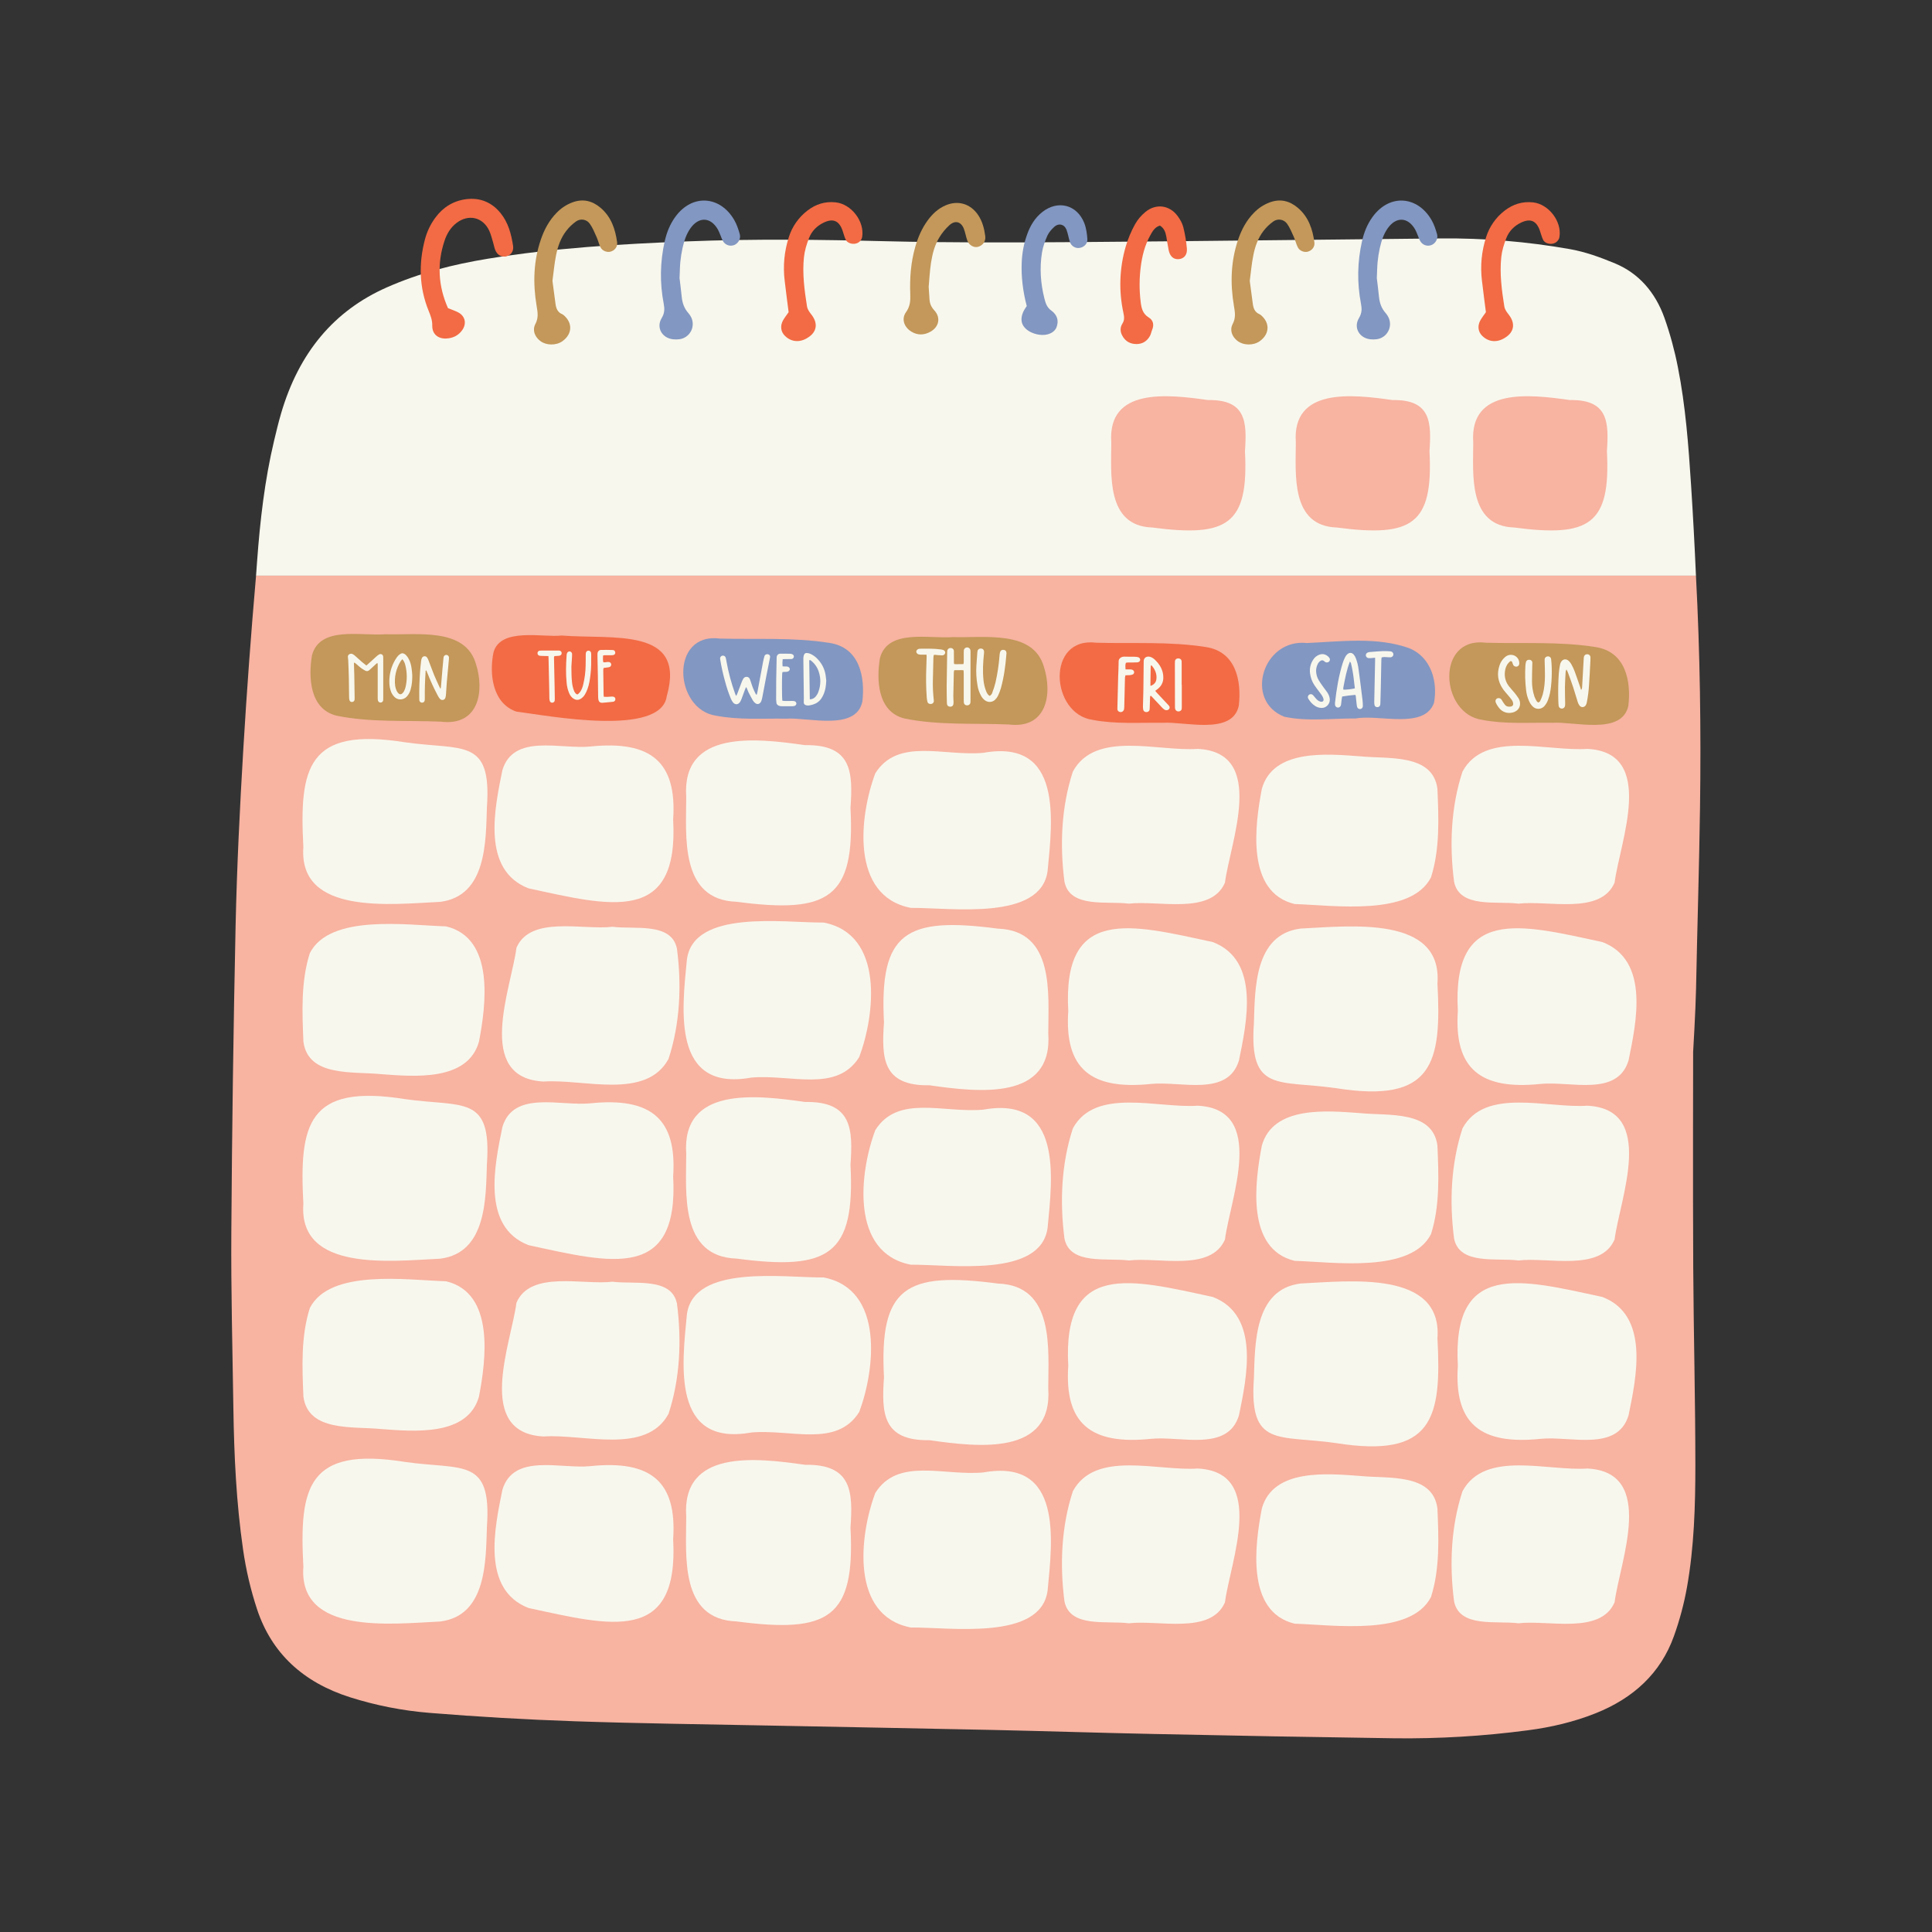 <svg xmlns="http://www.w3.org/2000/svg" xmlns:xlink="http://www.w3.org/1999/xlink" width="1080" zoomAndPan="magnify" viewBox="0 0 810 810" height="1080" preserveAspectRatio="xMidYMid meet" version="1.0"><rect x="0" y="0" width="810" height="810" fill="#333333" stroke="none"/><defs><clipPath id="bf869777d2"><path d="M 96.797 241 L 713 241 L 713 729 L 96.797 729 Z M 96.797 241 " clip-rule="nonzero"/></clipPath></defs><path fill="#f8f7ed" d="M 711.035 241.363 L 107.348 241.363 C 107.496 239.301 107.645 237.238 107.797 235.172 C 109.043 218.262 110.965 201.371 114.883 184.895 C 115.793 181.059 116.715 177.219 117.812 173.449 C 125.293 147.82 140.062 130.23 162.223 120.465 C 175.895 114.434 190.062 110.832 204.508 108.477 C 232.176 103.965 260.023 102.316 287.941 101.207 C 315.855 100.098 343.777 100.457 371.711 101.141 C 397.73 101.777 423.766 101.699 449.797 101.512 C 501.219 101.141 552.633 100.449 604.059 99.961 C 622.207 99.793 640.219 101.281 658.094 104.43 C 664.602 105.574 671.035 107.898 677.242 110.496 C 686.926 114.559 693.938 122.379 697.824 133.262 C 700.203 140.004 702.078 146.883 703.449 153.898 C 706.676 170.148 707.914 186.781 708.988 203.363 C 709.805 216.023 710.488 228.691 711.035 241.363 Z M 711.035 241.363 " fill-opacity="1" fill-rule="nonzero"/><g clip-path="url(#bf869777d2)"><path fill="#f8b3a1" d="M 712.742 338.523 C 712.383 363.867 711.574 389.203 711.078 414.543 C 710.906 423.387 709.855 441.066 709.855 441.066 C 709.855 441.066 709.723 501.195 709.895 531.258 C 710.055 558.965 710.785 586.668 710.789 614.375 C 710.789 631.457 710.273 648.582 707.273 665.484 C 706.016 672.477 704.188 679.312 701.785 685.996 C 696.254 701.426 684.859 712 668.848 718.348 C 659.758 721.961 650.223 724.184 640.488 725.445 C 621.91 727.898 603.25 729.012 584.512 728.785 C 550.883 728.305 517.25 727.703 483.621 726.977 C 461.098 726.516 438.582 725.773 416.062 725.285 C 384.969 724.613 353.875 724.078 322.785 723.453 C 295.5 722.906 268.207 722.586 240.934 721.648 C 220.656 720.953 200.398 719.781 180.168 718.141 C 168.789 717.219 157.656 715.035 146.773 711.594 C 127.023 705.324 113.848 693.055 107.754 674.637 C 105.074 666.48 103.125 658.152 101.906 649.652 C 99.07 630.07 98.141 610.336 97.848 590.582 C 97.48 565.816 96.816 541.051 96.988 516.305 C 97.266 473.566 97.863 430.832 98.773 388.098 C 99.32 363.363 100.543 338.625 102.016 313.914 C 103.465 289.715 105.242 265.531 107.348 241.363 L 711.035 241.363 C 712.758 273.723 713.199 306.117 712.742 338.523 Z M 712.742 338.523 " fill-opacity="1" fill-rule="nonzero"/></g><path fill="#f8f7ed" d="M 204.148 338.359 C 203.652 352.492 204.148 375.633 184.582 378.109 C 164.074 379.082 125.055 383.836 127.188 355.117 C 125.41 321.777 128.953 304.691 169.711 311.195 C 193.961 314.664 206.199 309.148 204.148 338.359 Z M 204.148 338.359 " fill-opacity="1" fill-rule="nonzero"/><path fill="#f8f7ed" d="M 412.258 315.625 C 445.691 309.633 441.23 344.188 439.223 365.082 C 436.488 386.289 398.543 380.508 381.844 380.633 C 356.34 375.68 360.359 341.832 366.965 324.23 C 376.43 309.133 395.637 317.145 412.258 315.625 Z M 412.258 315.625 " fill-opacity="1" fill-rule="nonzero"/><path fill="#f8f7ed" d="M 473.273 378.867 C 464.246 377.645 448.508 380.945 446.273 369.621 C 444.289 354.309 444.957 338.273 449.805 323.484 C 459.199 306.117 485.457 315.164 502.148 313.973 C 531.254 315.426 515.77 353.039 513.57 370.062 C 507.668 383.742 485.594 377.348 473.273 378.867 Z M 473.273 378.867 " fill-opacity="1" fill-rule="nonzero"/><path fill="#f8f7ed" d="M 570.281 317.09 C 582.016 318.266 600.664 315.84 602.648 330.68 C 603.164 342.977 603.746 355.918 599.953 367.828 C 591.508 384.312 559.293 379.535 542.805 379.027 C 522.281 374.105 526.133 345.887 529.035 330.719 C 533.75 313.871 556.434 316.07 570.281 317.09 Z M 570.281 317.09 " fill-opacity="1" fill-rule="nonzero"/><path fill="#f8f7ed" d="M 282.223 343.578 C 284.707 387.801 255.891 379.863 221.586 372.441 C 201.684 364.746 207.422 338.648 210.648 322.84 C 215.324 307.43 235.016 314.234 247.477 312.977 C 272.957 310.324 283.859 319.5 282.223 343.578 Z M 282.223 343.578 " fill-opacity="1" fill-rule="nonzero"/><path fill="#f8f7ed" d="M 356.574 338.762 C 358.566 376.578 347.496 383.18 308.812 378.074 C 284.852 377.277 287.707 350.406 287.703 334.184 C 285.738 305.871 316.672 309.422 337.543 312.41 C 357.301 312.062 357.602 323.93 356.574 338.762 Z M 356.574 338.762 " fill-opacity="1" fill-rule="nonzero"/><path fill="#f8b3a1" d="M 599.316 189.172 C 600.938 219.941 591.93 225.312 560.457 221.16 C 540.961 220.512 543.285 198.645 543.277 185.449 C 541.684 162.414 566.852 165.305 583.832 167.73 C 599.91 167.441 600.156 177.098 599.316 189.172 Z M 599.316 189.172 " fill-opacity="1" fill-rule="nonzero"/><path fill="#f8b3a1" d="M 521.953 189.172 C 523.574 219.941 514.566 225.312 483.09 221.16 C 463.598 220.512 465.918 198.645 465.914 185.449 C 464.32 162.414 489.484 165.305 506.469 167.73 C 522.543 167.441 522.793 177.098 521.953 189.172 Z M 521.953 189.172 " fill-opacity="1" fill-rule="nonzero"/><path fill="#f8b3a1" d="M 673.703 189.172 C 675.328 219.941 666.316 225.312 634.844 221.16 C 615.348 220.512 617.668 198.645 617.664 185.449 C 616.07 162.414 641.238 165.305 658.219 167.73 C 674.285 167.441 674.543 177.098 673.703 189.172 Z M 673.703 189.172 " fill-opacity="1" fill-rule="nonzero"/><path fill="#f8f7ed" d="M 204.148 640.074 C 203.652 654.203 204.148 677.348 184.582 679.824 C 164.074 680.797 125.055 685.551 127.188 656.832 C 125.41 623.492 128.953 606.406 169.711 612.91 C 193.961 616.379 206.199 610.859 204.148 640.074 Z M 204.148 640.074 " fill-opacity="1" fill-rule="nonzero"/><path fill="#f8f7ed" d="M 412.258 617.328 C 445.691 611.336 441.23 645.891 439.223 666.785 C 436.488 687.992 398.543 682.211 381.844 682.336 C 356.34 677.383 360.359 643.539 366.965 625.938 C 376.43 610.848 395.637 618.859 412.258 617.328 Z M 412.258 617.328 " fill-opacity="1" fill-rule="nonzero"/><path fill="#f8f7ed" d="M 473.273 680.578 C 464.246 679.355 448.508 682.656 446.273 671.336 C 444.289 656.023 444.957 639.988 449.805 625.199 C 459.199 607.832 485.457 616.875 502.148 615.684 C 531.254 617.141 515.77 654.75 513.57 671.777 C 507.668 685.457 485.594 679.062 473.273 680.578 Z M 473.273 680.578 " fill-opacity="1" fill-rule="nonzero"/><path fill="#f8f7ed" d="M 570.281 618.805 C 582.016 619.98 600.664 617.555 602.648 632.395 C 603.164 644.691 603.746 657.633 599.953 669.543 C 591.508 686.027 559.293 681.25 542.805 680.742 C 522.281 675.82 526.133 647.602 529.035 632.434 C 533.75 615.582 556.434 617.785 570.281 618.805 Z M 570.281 618.805 " fill-opacity="1" fill-rule="nonzero"/><path fill="#f8f7ed" d="M 282.223 645.293 C 284.707 689.516 255.891 681.578 221.586 674.156 C 201.684 666.457 207.422 640.363 210.648 624.555 C 215.324 609.141 235.016 615.945 247.477 614.688 C 272.957 612.035 283.859 621.215 282.223 645.293 Z M 282.223 645.293 " fill-opacity="1" fill-rule="nonzero"/><path fill="#f8f7ed" d="M 356.574 640.477 C 358.566 678.293 347.496 684.895 308.812 679.789 C 284.852 678.988 287.707 652.117 287.703 635.898 C 285.738 607.586 316.672 611.133 337.543 614.125 C 357.301 613.777 357.602 625.641 356.574 640.477 Z M 356.574 640.477 " fill-opacity="1" fill-rule="nonzero"/><path fill="#f8f7ed" d="M 525.699 429.055 C 526.195 414.926 525.699 391.785 545.266 389.305 C 565.773 388.332 604.793 383.582 602.66 412.297 C 604.438 445.641 600.902 462.723 560.145 456.223 C 535.898 452.75 523.656 458.27 525.699 429.055 Z M 525.699 429.055 " fill-opacity="1" fill-rule="nonzero"/><path fill="#f8f7ed" d="M 314.945 451.793 C 281.508 457.785 285.969 423.23 287.98 402.336 C 290.711 381.129 328.656 386.91 345.355 386.785 C 370.855 391.734 366.836 425.582 360.238 443.184 C 350.758 458.285 331.547 450.27 314.945 451.793 Z M 314.945 451.793 " fill-opacity="1" fill-rule="nonzero"/><path fill="#f8f7ed" d="M 256.824 388.551 C 265.855 389.773 281.605 386.473 283.828 397.797 C 285.812 413.109 285.141 429.145 280.293 443.93 C 270.898 461.301 244.641 452.254 227.953 453.445 C 198.844 451.992 214.328 414.379 216.527 397.352 C 222.43 383.672 244.52 390.062 256.824 388.551 Z M 256.824 388.551 " fill-opacity="1" fill-rule="nonzero"/><path fill="#f8f7ed" d="M 159.574 450.328 C 147.84 449.148 129.191 451.574 127.207 436.734 C 126.691 424.438 126.109 411.5 129.902 399.59 C 138.344 383.105 170.562 387.883 187.047 388.391 C 207.574 393.312 203.723 421.531 200.82 436.695 C 196.105 453.547 173.422 451.344 159.574 450.328 Z M 159.574 450.328 " fill-opacity="1" fill-rule="nonzero"/><path fill="#f8f7ed" d="M 447.875 423.836 C 445.391 379.613 474.211 387.559 508.512 394.977 C 528.418 402.672 522.676 428.77 519.449 444.578 C 514.777 459.988 495.086 453.184 482.621 454.441 C 457.145 457.094 446.246 447.918 447.875 423.836 Z M 447.875 423.836 " fill-opacity="1" fill-rule="nonzero"/><path fill="#f8f7ed" d="M 370.613 428.656 C 368.617 390.84 379.691 384.234 418.387 389.34 C 442.348 390.141 439.488 417.012 439.496 433.23 C 441.457 461.543 410.527 457.996 389.656 455.008 C 369.891 455.355 369.582 443.488 370.613 428.656 Z M 370.613 428.656 " fill-opacity="1" fill-rule="nonzero"/><path fill="#f8f7ed" d="M 204.148 487.957 C 203.652 502.09 204.148 525.23 184.582 527.711 C 164.074 528.68 125.055 533.43 127.188 504.715 C 125.41 471.375 128.953 454.297 169.711 460.793 C 193.961 464.262 206.199 458.746 204.148 487.957 Z M 204.148 487.957 " fill-opacity="1" fill-rule="nonzero"/><path fill="#f8f7ed" d="M 412.258 465.223 C 445.691 459.23 441.23 493.785 439.223 514.68 C 436.488 535.887 398.543 530.105 381.844 530.23 C 356.34 525.281 360.359 491.434 366.965 473.828 C 376.43 458.73 395.637 466.746 412.258 465.223 Z M 412.258 465.223 " fill-opacity="1" fill-rule="nonzero"/><path fill="#f8f7ed" d="M 473.273 528.465 C 464.246 527.242 448.508 530.543 446.273 519.219 C 444.289 503.906 444.957 487.871 449.805 473.082 C 459.199 455.715 485.457 464.758 502.148 463.57 C 531.254 465.023 515.77 502.637 513.57 519.66 C 507.668 533.34 485.594 526.945 473.273 528.465 Z M 473.273 528.465 " fill-opacity="1" fill-rule="nonzero"/><path fill="#f8f7ed" d="M 570.281 466.68 C 582.016 467.859 600.664 465.43 602.648 480.273 C 603.164 492.566 603.746 505.508 599.953 517.418 C 591.508 533.902 559.293 529.125 542.805 528.617 C 522.281 523.695 526.133 495.477 529.035 480.309 C 533.75 463.469 556.434 465.668 570.281 466.68 Z M 570.281 466.68 " fill-opacity="1" fill-rule="nonzero"/><path fill="#f8f7ed" d="M 282.223 493.18 C 284.707 537.398 255.891 529.457 221.586 522.039 C 201.684 514.344 207.422 488.246 210.648 472.438 C 215.324 457.027 235.016 463.832 247.477 462.574 C 272.957 459.922 283.859 469.098 282.223 493.18 Z M 282.223 493.18 " fill-opacity="1" fill-rule="nonzero"/><path fill="#f8f7ed" d="M 356.574 488.359 C 358.566 526.176 347.496 532.777 308.812 527.672 C 284.852 526.875 287.707 500.004 287.703 483.781 C 285.738 455.473 316.672 459.016 337.543 462.008 C 357.301 461.66 357.602 473.523 356.574 488.359 Z M 356.574 488.359 " fill-opacity="1" fill-rule="nonzero"/><path fill="#f8f7ed" d="M 525.699 577.859 C 526.195 563.73 525.699 540.586 545.266 538.109 C 565.773 537.137 604.793 532.383 602.66 561.102 C 604.438 594.441 600.902 611.527 560.145 605.023 C 535.898 601.547 523.656 607.062 525.699 577.859 Z M 525.699 577.859 " fill-opacity="1" fill-rule="nonzero"/><path fill="#f8f7ed" d="M 314.945 600.586 C 281.508 606.578 285.969 572.023 287.98 551.129 C 290.711 529.922 328.656 535.703 345.355 535.582 C 370.855 540.531 366.836 574.379 360.238 591.977 C 350.758 607.078 331.547 599.066 314.945 600.586 Z M 314.945 600.586 " fill-opacity="1" fill-rule="nonzero"/><path fill="#f8f7ed" d="M 256.824 537.359 C 265.855 538.582 281.605 535.281 283.828 546.602 C 285.812 561.914 285.141 577.949 280.293 592.738 C 270.898 610.109 244.641 601.062 227.953 602.254 C 198.844 600.797 214.328 563.188 216.527 546.16 C 222.43 532.457 244.52 538.863 256.824 537.359 Z M 256.824 537.359 " fill-opacity="1" fill-rule="nonzero"/><path fill="#f8f7ed" d="M 159.574 599.121 C 147.84 597.945 129.191 600.371 127.207 585.531 C 126.691 573.23 126.109 560.293 129.902 548.383 C 138.344 531.898 170.562 536.676 187.047 537.184 C 207.574 542.105 203.723 570.324 200.82 585.492 C 196.105 602.344 173.422 600.141 159.574 599.121 Z M 159.574 599.121 " fill-opacity="1" fill-rule="nonzero"/><path fill="#f8f7ed" d="M 447.875 572.633 C 445.391 528.41 474.211 536.352 508.512 543.77 C 528.418 551.469 522.676 577.562 519.449 593.371 C 514.777 608.785 495.086 601.98 482.621 603.234 C 457.145 605.891 446.246 596.711 447.875 572.633 Z M 447.875 572.633 " fill-opacity="1" fill-rule="nonzero"/><path fill="#f8f7ed" d="M 370.613 577.449 C 368.617 539.633 379.691 533.027 418.375 538.137 C 442.332 538.938 439.477 565.809 439.484 582.027 C 441.445 610.336 410.512 606.789 389.641 603.801 C 369.891 604.148 369.582 592.285 370.613 577.449 Z M 370.613 577.449 " fill-opacity="1" fill-rule="nonzero"/><path fill="#c3985a" d="M 399.672 267.098 C 412.887 267.52 433.207 264.066 437.668 279.598 C 441.312 290.949 438.883 305.73 422.918 303.738 C 408.391 303.125 393.512 304.156 379.242 301.238 C 367.848 298.445 367.414 284.961 368.922 275.922 C 372.223 263.473 389.551 267.91 399.672 267.098 Z M 399.672 267.098 " fill-opacity="1" fill-rule="nonzero"/><path fill="#c3985a" d="M 161.551 265.91 C 174.766 266.336 195.086 262.883 199.551 278.414 C 203.191 289.762 200.762 304.543 184.801 302.555 C 170.27 301.938 155.391 302.973 141.117 300.055 C 129.73 297.258 129.293 283.777 130.801 274.738 C 134.113 262.289 151.434 266.727 161.551 265.91 Z M 161.551 265.91 " fill-opacity="1" fill-rule="nonzero"/><path fill="#f26b44" d="M 235.395 266.445 C 256.902 268.156 287.859 262.699 279.539 291.875 C 277.141 309.102 229.793 300.055 216.434 298.324 C 206.328 294.809 205.105 282.281 206.887 273.613 C 209.676 262.832 228.035 267.398 235.395 266.445 Z M 235.395 266.445 " fill-opacity="1" fill-rule="nonzero"/><path fill="#8297c1" d="M 329.586 301.301 C 319.809 301.156 309.926 301.914 300.277 300.07 C 282.562 297.57 280.641 265.004 301.855 267.727 C 317.117 268.168 332.59 267.137 347.695 269.531 C 360.496 271.418 362.75 283.977 361.543 294.168 C 358.848 306.66 338.734 300.641 329.586 301.301 Z M 329.586 301.301 " fill-opacity="1" fill-rule="nonzero"/><path fill="#f26b44" d="M 487.406 303.039 C 477.629 302.895 467.746 303.656 458.098 301.809 C 440.379 299.309 438.465 266.742 459.68 269.469 C 474.938 269.906 490.41 268.875 505.516 271.273 C 518.316 273.156 520.57 285.719 519.363 295.906 C 516.668 308.402 496.547 302.379 487.406 303.039 Z M 487.406 303.039 " fill-opacity="1" fill-rule="nonzero"/><path fill="#f8f7ed" d="M 636.621 378.867 C 627.594 377.645 611.844 380.945 609.621 369.621 C 607.637 354.309 608.309 338.273 613.156 323.484 C 622.551 306.117 648.809 315.164 665.496 313.973 C 694.605 315.426 679.117 353.039 676.922 370.062 C 671.004 383.742 648.93 377.348 636.621 378.867 Z M 636.621 378.867 " fill-opacity="1" fill-rule="nonzero"/><path fill="#f8f7ed" d="M 636.621 680.578 C 627.594 679.355 611.844 682.656 609.621 671.336 C 607.637 656.023 608.309 639.988 613.156 625.199 C 622.551 607.832 648.809 616.875 665.496 615.684 C 694.605 617.141 679.117 654.75 676.922 671.777 C 671.004 685.457 648.93 679.062 636.621 680.578 Z M 636.621 680.578 " fill-opacity="1" fill-rule="nonzero"/><path fill="#f8f7ed" d="M 611.211 423.836 C 608.73 379.613 637.547 387.559 671.848 394.977 C 691.754 402.672 686.012 428.77 682.785 444.578 C 678.113 459.988 658.422 453.184 645.957 454.441 C 620.48 457.094 609.574 447.918 611.211 423.836 Z M 611.211 423.836 " fill-opacity="1" fill-rule="nonzero"/><path fill="#f8f7ed" d="M 636.621 528.465 C 627.594 527.242 611.844 530.543 609.621 519.219 C 607.637 503.906 608.309 487.871 613.156 473.082 C 622.551 455.715 648.809 464.758 665.496 463.57 C 694.605 465.023 679.117 502.637 676.922 519.66 C 671.004 533.34 648.93 526.945 636.621 528.465 Z M 636.621 528.465 " fill-opacity="1" fill-rule="nonzero"/><path fill="#f8f7ed" d="M 611.211 572.633 C 608.73 528.41 637.547 536.352 671.848 543.77 C 691.754 551.469 686.012 577.562 682.785 593.371 C 678.113 608.785 658.422 601.98 645.957 603.234 C 620.48 605.891 609.574 596.711 611.211 572.633 Z M 611.211 572.633 " fill-opacity="1" fill-rule="nonzero"/><path fill="#c3985a" d="M 650.742 303.039 C 640.965 302.895 631.082 303.656 621.434 301.809 C 603.715 299.309 601.797 266.742 623.016 269.469 C 638.277 269.906 653.746 268.875 668.852 271.273 C 681.652 273.156 683.902 285.719 682.695 295.906 C 680.004 308.402 659.887 302.379 650.742 303.039 Z M 650.742 303.039 " fill-opacity="1" fill-rule="nonzero"/><path fill="#8297c1" d="M 568.398 301.223 C 558.461 301.129 548.215 302.598 538.449 300.488 C 521.469 293.844 529.422 267.602 547.918 269.594 C 562.152 268.977 577.453 266.863 591.023 271.848 C 600.176 275.699 602.836 286.082 601.207 294.68 C 597.105 305.934 578.156 299.398 568.398 301.223 Z M 568.398 301.223 " fill-opacity="1" fill-rule="nonzero"/><path fill="#f8f7ed" d="M 153.602 279.023 C 153.957 278.711 154.211 278.508 154.461 278.27 C 155.52 277.305 156.566 276.332 157.641 275.375 C 158.043 274.996 158.477 274.664 158.949 274.375 C 159.105 274.277 159.277 274.227 159.461 274.215 C 159.645 274.203 159.82 274.234 159.988 274.312 C 160.156 274.387 160.301 274.496 160.414 274.641 C 160.527 274.785 160.602 274.949 160.637 275.129 C 160.676 275.414 160.688 275.695 160.676 275.984 C 160.676 281.57 160.676 287.16 160.676 292.75 C 160.684 293.035 160.676 293.32 160.645 293.605 C 160.605 293.863 160.488 294.082 160.297 294.262 C 160.105 294.438 159.875 294.539 159.613 294.559 C 159.352 294.57 159.113 294.5 158.898 294.348 C 158.684 294.195 158.539 293.992 158.461 293.742 C 158.379 293.34 158.344 292.938 158.355 292.527 C 158.355 288.168 158.355 283.805 158.355 279.441 L 158.355 278.148 C 158.012 277.965 157.875 278.172 157.734 278.301 C 156.984 278.977 156.242 279.664 155.496 280.363 C 155.281 280.562 155.07 280.77 154.844 280.961 C 154.328 281.379 153.773 281.52 153.168 281.188 C 152.531 280.848 151.918 280.469 151.336 280.047 C 150.656 279.531 150.043 278.953 149.406 278.406 C 149.145 278.191 148.887 277.988 148.652 277.797 C 148.328 277.922 148.395 278.148 148.395 278.336 C 148.438 279.926 148.512 281.516 148.543 283.105 C 148.602 286.324 148.641 289.555 148.684 292.77 C 148.695 293.016 148.68 293.258 148.637 293.5 C 148.57 293.734 148.445 293.926 148.254 294.074 C 148.062 294.227 147.848 294.305 147.605 294.312 C 147.383 294.336 147.176 294.293 146.988 294.18 C 146.797 294.066 146.656 293.906 146.57 293.703 C 146.434 293.277 146.359 292.84 146.359 292.391 C 146.312 289.66 146.309 286.926 146.25 284.195 C 146.199 281.75 146.094 279.293 145.992 276.859 C 145.973 276.41 145.91 275.965 145.863 275.52 C 145.82 275.289 145.844 275.066 145.938 274.848 C 146.031 274.633 146.18 274.465 146.379 274.34 C 146.617 274.176 146.879 274.09 147.168 274.082 C 147.457 274.074 147.727 274.145 147.973 274.297 C 148.301 274.492 148.605 274.719 148.887 274.973 C 149.809 275.785 150.695 276.617 151.621 277.422 C 152.254 277.938 152.887 278.43 153.602 279.023 Z M 153.602 279.023 " fill-opacity="1" fill-rule="nonzero"/><path fill="#f8f7ed" d="M 184.672 288.805 C 184.75 288.602 184.812 288.391 184.859 288.176 C 185.066 285.738 185.258 283.297 185.469 280.863 C 185.609 279.195 185.773 277.535 185.934 275.871 C 185.941 275.707 185.965 275.547 186.008 275.387 C 186.09 275.137 186.238 274.938 186.453 274.785 C 186.668 274.637 186.906 274.562 187.168 274.574 C 187.43 274.59 187.656 274.688 187.855 274.859 C 188.051 275.031 188.172 275.25 188.223 275.504 C 188.254 275.75 188.254 275.992 188.223 276.234 C 187.93 279.441 187.617 282.648 187.34 285.859 C 187.191 287.562 187.121 289.273 186.992 290.98 C 186.969 291.512 186.883 292.035 186.734 292.543 C 186.387 293.59 185.133 293.805 184.391 292.941 C 184.051 292.52 183.762 292.07 183.52 291.586 C 181.895 288.531 180.449 285.395 179.188 282.176 C 179.035 281.801 178.871 281.434 178.707 281.055 C 178.305 281.207 178.449 281.492 178.426 281.695 C 178.184 285.305 178.059 288.941 178.102 292.574 C 178.113 292.898 178.109 293.227 178.082 293.551 C 178.059 293.844 177.941 294.094 177.727 294.293 C 177.512 294.496 177.254 294.598 176.961 294.605 C 176.668 294.609 176.406 294.512 176.188 294.32 C 175.965 294.125 175.84 293.879 175.809 293.586 C 175.785 293.344 175.781 293.098 175.785 292.855 C 175.715 289.102 175.859 285.352 176.105 281.609 C 176.207 280.062 176.398 278.512 176.578 276.988 C 176.609 276.574 176.723 276.184 176.918 275.816 C 176.965 275.723 177.023 275.633 177.094 275.551 C 177.164 275.469 177.246 275.398 177.336 275.34 C 177.426 275.277 177.52 275.23 177.621 275.195 C 177.723 275.16 177.828 275.141 177.938 275.133 C 178.043 275.125 178.152 275.129 178.258 275.148 C 178.363 275.168 178.465 275.203 178.562 275.25 C 178.66 275.297 178.75 275.352 178.832 275.422 C 178.914 275.492 178.984 275.57 179.047 275.66 C 179.332 276.066 179.551 276.508 179.699 276.98 C 180.484 279.008 181.219 281.055 182.039 283.07 C 182.672 284.617 183.402 286.152 184.102 287.688 C 184.223 287.977 184.383 288.258 184.672 288.805 Z M 184.672 288.805 " fill-opacity="1" fill-rule="nonzero"/><path fill="#f8f7ed" d="M 172.844 283.109 C 172.859 285.09 172.73 287.156 172.125 289.172 C 171.867 290.098 171.441 290.934 170.848 291.688 C 170.297 292.438 169.57 292.918 168.664 293.133 C 168.066 293.273 167.473 293.258 166.883 293.086 C 166.289 292.914 165.781 292.605 165.355 292.164 C 164.664 291.484 164.168 290.684 163.867 289.762 C 163.523 288.793 163.32 287.797 163.262 286.773 C 163.078 283.605 163.688 280.594 165.082 277.746 C 165.473 276.969 165.918 276.227 166.422 275.52 C 166.711 275.109 167.055 274.746 167.453 274.441 C 168.34 273.754 169.07 273.609 170.195 274.629 C 170.688 275.137 171.086 275.711 171.395 276.348 C 172.125 277.664 172.41 279.113 172.609 280.562 C 172.73 281.383 172.766 282.199 172.844 283.109 Z M 168.68 276.363 C 168.449 276.605 168.234 276.863 168.035 277.137 C 167.043 278.688 166.348 280.359 165.941 282.156 C 165.535 283.953 165.449 285.762 165.68 287.59 C 165.789 288.277 165.988 288.941 166.281 289.578 C 166.469 289.996 166.727 290.371 167.055 290.695 C 167.156 290.809 167.273 290.898 167.414 290.965 C 167.551 291.031 167.699 291.062 167.852 291.066 C 168.004 291.066 168.152 291.039 168.293 290.98 C 168.434 290.918 168.555 290.832 168.66 290.719 C 168.969 290.438 169.223 290.113 169.414 289.738 C 169.688 289.188 169.898 288.609 170.047 288.012 C 170.727 285.016 170.703 282.023 169.973 279.039 C 169.785 278.027 169.355 277.137 168.68 276.363 Z M 168.68 276.363 " fill-opacity="1" fill-rule="nonzero"/><path fill="#f8f7ed" d="M 312.797 288.047 C 312.609 288.473 312.461 288.77 312.348 289.078 C 311.883 290.324 311.441 291.578 310.969 292.824 C 310.801 293.312 310.586 293.781 310.324 294.23 C 309.5 295.574 308.066 295.605 307.156 294.289 C 306.82 293.785 306.539 293.25 306.316 292.688 C 305.43 290.496 304.68 288.262 304.07 285.98 C 303.203 282.941 302.508 279.863 301.988 276.742 C 301.934 276.496 301.902 276.242 301.895 275.988 C 301.914 275.699 302.027 275.449 302.227 275.238 C 302.426 275.031 302.672 274.91 302.961 274.875 C 303.246 274.84 303.512 274.902 303.758 275.062 C 304 275.219 304.168 275.434 304.254 275.711 C 304.406 276.246 304.48 276.797 304.582 277.344 C 305.418 281.977 306.637 286.512 308.238 290.941 C 308.324 291.184 308.441 291.41 308.602 291.77 C 308.758 291.566 308.895 291.348 309.012 291.121 C 309.672 289.395 310.305 287.668 310.965 285.941 C 311.137 285.496 311.34 285.066 311.574 284.652 C 311.898 284.105 312.348 283.707 313.121 283.766 C 313.816 283.824 314.184 284.242 314.414 284.781 C 314.594 285.215 314.73 285.668 314.875 286.117 C 315.359 287.723 315.98 289.277 316.742 290.773 C 316.836 290.953 316.965 291.117 317.082 291.289 C 317.469 291.129 317.34 290.84 317.43 290.629 C 317.496 290.426 317.547 290.219 317.582 290.004 C 318.355 285.902 319.102 281.793 319.879 277.691 C 320.035 276.852 320.238 276.023 320.469 275.199 C 320.52 274.949 320.641 274.738 320.832 274.57 C 321.023 274.402 321.246 274.309 321.5 274.289 C 322.273 274.199 322.875 274.664 322.875 275.375 C 322.863 275.586 322.828 275.797 322.773 276 C 322.258 278.551 321.742 281.098 321.25 283.652 C 320.672 286.621 320.125 289.598 319.562 292.57 C 319.488 292.949 319.395 293.32 319.27 293.688 C 319.184 293.977 319.051 294.246 318.871 294.492 C 318.309 295.199 317.512 295.418 316.719 294.844 C 316.289 294.527 315.934 294.141 315.66 293.684 C 315.004 292.562 314.41 291.41 313.82 290.258 C 313.562 289.758 313.41 289.223 313.191 288.707 C 313.09 288.531 312.969 288.355 312.797 288.047 Z M 312.797 288.047 " fill-opacity="1" fill-rule="nonzero"/><path fill="#f8f7ed" d="M 346.414 285.379 C 346.305 287.363 346.109 289.18 345.383 290.902 C 345.098 291.578 344.754 292.227 344.352 292.84 C 343.117 294.68 341.195 295.496 338.957 295.785 C 338.59 295.812 338.23 295.766 337.883 295.641 C 337.613 295.582 337.395 295.445 337.223 295.227 C 337.055 295.012 336.973 294.766 336.984 294.488 C 336.984 293.809 337.023 293.129 337.016 292.449 C 336.949 287.051 336.867 281.656 336.809 276.262 C 336.789 275.75 336.852 275.25 336.996 274.762 C 337.277 273.918 337.734 273.668 338.664 273.809 C 339.113 273.883 339.543 274.02 339.953 274.219 C 341.012 274.73 341.945 275.418 342.746 276.281 C 344.57 278.172 345.703 280.41 346.133 283.004 C 346.27 283.832 346.32 284.684 346.414 285.379 Z M 339.531 293.211 C 340.617 293.129 341.277 292.816 341.93 292.082 C 342.477 291.453 342.883 290.746 343.145 289.953 C 343.629 288.645 343.887 287.289 343.918 285.895 C 343.949 284.496 343.75 283.133 343.32 281.801 C 342.719 279.824 341.602 278.199 339.969 276.926 C 339.879 276.82 339.766 276.762 339.633 276.75 C 339.496 276.738 339.375 276.777 339.27 276.867 C 339.34 282.27 339.43 287.738 339.516 293.211 Z M 339.531 293.211 " fill-opacity="1" fill-rule="nonzero"/><path fill="#f8f7ed" d="M 328.148 276.348 C 328.008 277.352 327.988 278.355 328.094 279.363 C 328.391 279.387 328.609 279.414 328.828 279.422 C 329.152 279.422 329.477 279.422 329.797 279.422 C 330.57 279.473 331.086 279.902 331.129 280.484 C 331.168 281.066 330.629 281.559 329.898 281.652 C 329.582 281.695 329.254 281.668 328.934 281.684 C 328.66 281.695 328.387 281.727 328.074 281.75 C 328.012 281.957 327.965 282.164 327.938 282.379 C 327.789 284.82 327.828 292.668 327.992 293.777 C 328.289 293.836 328.59 293.875 328.895 293.895 C 329.953 293.895 331.016 293.875 332.074 293.875 C 332.395 293.867 332.715 293.895 333.031 293.957 C 333.273 294.008 333.477 294.129 333.637 294.32 C 333.801 294.516 333.883 294.738 333.891 294.988 C 333.871 295.238 333.781 295.453 333.613 295.641 C 333.445 295.828 333.242 295.945 332.996 295.996 C 332.633 296.066 332.27 296.102 331.898 296.102 C 330.562 296.102 329.223 296.102 327.887 296.102 C 327.613 296.105 327.336 296.082 327.066 296.035 C 326.23 295.867 325.633 295.457 325.516 294.617 C 325.449 294.152 325.41 293.688 325.398 293.219 C 325.398 290.543 325.398 287.863 325.426 285.188 C 325.465 282.211 325.539 279.238 325.602 276.266 C 325.602 276.008 325.602 275.75 325.629 275.492 C 325.637 275.301 325.68 275.117 325.758 274.945 C 325.836 274.77 325.945 274.617 326.078 274.484 C 326.215 274.352 326.371 274.25 326.547 274.176 C 326.723 274.102 326.906 274.062 327.098 274.059 C 328.57 274.02 330.043 274.059 331.52 274.102 C 331.746 274.125 331.965 274.188 332.168 274.297 C 332.402 274.383 332.582 274.535 332.707 274.75 C 332.828 274.969 332.871 275.199 332.824 275.445 C 332.762 275.691 332.637 275.891 332.441 276.055 C 332.25 276.215 332.027 276.301 331.777 276.316 C 331.457 276.348 331.129 276.316 330.809 276.316 Z M 328.148 276.348 " fill-opacity="1" fill-rule="nonzero"/><path fill="#f8f7ed" d="M 662.895 289.293 C 663.363 288.668 663.309 288.168 663.336 287.691 C 663.547 283.996 663.754 280.297 663.949 276.598 C 663.957 276.207 663.988 275.82 664.043 275.434 C 664.07 275.27 664.129 275.113 664.211 274.969 C 664.297 274.824 664.406 274.699 664.535 274.594 C 664.668 274.488 664.812 274.41 664.973 274.363 C 665.133 274.312 665.297 274.289 665.465 274.301 C 665.633 274.293 665.801 274.32 665.961 274.379 C 666.117 274.438 666.262 274.523 666.387 274.641 C 666.512 274.754 666.609 274.891 666.684 275.043 C 666.754 275.195 666.797 275.359 666.805 275.527 C 666.836 276.449 666.766 277.379 666.715 278.301 C 666.562 281.219 666.43 284.141 666.219 287.059 C 666.078 289.543 665.77 292.008 665.285 294.453 C 665.211 294.891 665.059 295.301 664.832 295.684 C 664.188 296.629 662.98 296.766 662.207 295.793 C 661.852 295.309 661.594 294.781 661.434 294.203 C 660.773 292.141 660.203 290.074 659.523 288.012 C 658.844 285.949 658.086 283.938 657.348 281.91 C 657.219 281.551 657.012 281.219 656.734 280.652 C 656.57 281.125 656.422 281.371 656.406 281.629 C 656.289 283.719 656.148 285.812 656.109 287.906 C 656.078 290.145 656.168 292.387 656.195 294.613 C 656.219 295.051 656.203 295.488 656.145 295.926 C 656.121 296.094 656.07 296.25 655.988 296.395 C 655.906 296.543 655.801 296.668 655.672 296.777 C 655.543 296.883 655.398 296.961 655.238 297.016 C 655.078 297.066 654.914 297.09 654.746 297.078 C 654.582 297.074 654.422 297.043 654.266 296.98 C 654.113 296.914 653.977 296.828 653.855 296.711 C 653.738 296.594 653.645 296.461 653.574 296.312 C 653.504 296.16 653.465 296 653.457 295.836 C 653.375 295.012 653.344 294.184 653.32 293.355 C 653.215 289.648 653.289 285.953 653.539 282.262 C 653.648 281.051 653.82 279.844 654.055 278.648 C 654.129 278.262 654.27 277.895 654.469 277.555 C 655.199 276.266 656.641 276.074 657.742 277.121 C 658.18 277.539 658.539 278.02 658.824 278.551 C 659.328 279.461 659.77 280.398 660.145 281.367 C 660.934 283.48 661.648 285.621 662.391 287.754 C 662.555 288.215 662.695 288.684 662.895 289.293 Z M 662.895 289.293 " fill-opacity="1" fill-rule="nonzero"/><path fill="#f8f7ed" d="M 644.848 294.504 C 645.074 294.477 645.273 294.391 645.449 294.242 C 645.625 294.098 645.746 293.914 645.816 293.695 C 646.203 292.902 646.527 292.078 646.781 291.23 C 647.484 288.668 647.699 286.039 647.73 283.406 C 647.754 281.359 647.648 279.312 647.602 277.266 C 647.578 276.973 647.578 276.684 647.602 276.391 C 647.617 276.223 647.66 276.066 647.738 275.918 C 647.812 275.766 647.914 275.637 648.039 275.523 C 648.164 275.414 648.305 275.328 648.461 275.27 C 648.617 275.211 648.781 275.184 648.949 275.188 C 649.113 275.176 649.277 275.199 649.438 275.254 C 649.598 275.305 649.742 275.387 649.867 275.496 C 649.996 275.605 650.098 275.734 650.176 275.883 C 650.254 276.035 650.301 276.191 650.316 276.359 C 650.438 277.473 650.527 278.594 650.559 279.715 C 650.656 282.445 650.555 285.172 650.262 287.895 C 650.035 289.785 649.707 291.66 649.004 293.461 C 648.664 294.406 648.164 295.258 647.504 296.016 C 647.348 296.195 647.18 296.355 646.992 296.496 C 646.805 296.641 646.602 296.762 646.391 296.859 C 646.176 296.961 645.953 297.039 645.727 297.09 C 645.496 297.145 645.266 297.172 645.027 297.18 C 644.793 297.184 644.559 297.164 644.328 297.117 C 644.098 297.074 643.871 297.004 643.656 296.914 C 643.438 296.82 643.234 296.707 643.043 296.574 C 642.848 296.438 642.672 296.285 642.512 296.113 C 641.883 295.457 641.391 294.711 641.039 293.871 C 640.402 292.426 639.996 290.918 639.82 289.348 C 639.617 287.605 639.492 285.852 639.438 284.102 C 639.383 282.496 639.453 280.883 639.516 279.277 C 639.535 278.691 639.621 278.113 639.773 277.547 C 639.969 276.844 640.586 276.516 641.344 276.621 C 641.66 276.652 641.926 276.789 642.137 277.023 C 642.352 277.262 642.457 277.539 642.457 277.855 C 642.453 278 642.445 278.148 642.426 278.293 C 642.379 280.73 642.285 283.164 642.293 285.602 C 642.289 287.77 642.621 289.883 643.289 291.945 C 643.547 292.641 643.863 293.309 644.238 293.945 C 644.414 294.164 644.613 294.352 644.848 294.504 Z M 644.848 294.504 " fill-opacity="1" fill-rule="nonzero"/><path fill="#f8f7ed" d="M 630.871 282.812 C 630.934 284.676 631.543 286.34 632.707 287.801 C 633.445 288.75 634.297 289.625 635.055 290.562 C 635.621 291.262 636.152 291.988 636.641 292.742 C 637.039 293.383 637.254 294.078 637.289 294.828 C 637.434 296.984 635.785 298.566 633.551 298.844 C 632.68 298.977 631.828 298.898 630.996 298.613 C 630.164 298.324 629.449 297.855 628.848 297.215 C 628.137 296.434 627.562 295.559 627.133 294.594 C 627.055 294.414 627.008 294.227 626.996 294.027 C 626.965 293.742 627.027 293.48 627.188 293.238 C 627.348 293 627.562 292.84 627.84 292.758 C 628.117 292.664 628.402 292.652 628.688 292.727 C 628.973 292.801 629.215 292.949 629.41 293.168 C 629.633 293.426 629.77 293.762 629.965 294.051 C 630.277 294.562 630.621 295.055 630.996 295.523 C 631.621 296.25 632.5 296.387 633.441 296.223 C 634.059 296.113 634.473 295.648 634.418 295.066 C 634.387 294.574 634.246 294.113 633.996 293.688 C 633.504 292.941 632.891 292.262 632.32 291.562 C 631.547 290.625 630.703 289.754 630.035 288.758 C 627.953 285.691 627.504 282.398 628.691 278.953 C 629.109 277.637 629.836 276.52 630.871 275.602 C 631.414 275.09 632.047 274.758 632.777 274.602 C 633.234 274.508 633.691 274.508 634.148 274.602 C 634.605 274.691 635.027 274.867 635.414 275.125 C 635.801 275.383 636.125 275.707 636.383 276.094 C 636.641 276.484 636.812 276.906 636.902 277.363 C 636.969 277.699 636.984 278.039 636.953 278.383 C 636.918 278.668 636.797 278.914 636.594 279.117 C 636.391 279.32 636.145 279.445 635.859 279.484 C 635.57 279.531 635.293 279.488 635.031 279.359 C 634.766 279.23 634.562 279.039 634.422 278.781 C 634.234 278.383 634.145 277.945 633.977 277.535 C 633.938 277.449 633.883 277.379 633.812 277.316 C 633.742 277.258 633.66 277.219 633.57 277.195 C 633.48 277.172 633.391 277.172 633.301 277.195 C 633.211 277.215 633.129 277.254 633.059 277.312 C 632.602 277.711 632.207 278.16 631.879 278.664 C 631.168 279.879 630.875 281.203 630.871 282.812 Z M 630.871 282.812 " fill-opacity="1" fill-rule="nonzero"/><path fill="#f8f7ed" d="M 239.559 279.5 C 239.602 281.742 239.559 283.977 239.84 286.207 C 239.961 287.367 240.23 288.488 240.652 289.574 C 240.844 290.113 241.156 290.566 241.594 290.938 C 241.875 291.152 242.156 291.195 242.414 290.957 C 242.793 290.609 243.129 290.227 243.418 289.801 C 243.922 288.941 244.281 288.023 244.496 287.051 C 245.133 284.453 245.477 281.816 245.527 279.145 C 245.578 277.641 245.555 276.133 245.574 274.629 C 245.559 274.281 245.59 273.938 245.664 273.598 C 245.73 273.336 245.879 273.129 246.102 272.977 C 246.324 272.824 246.57 272.766 246.84 272.797 C 247.082 272.82 247.293 272.914 247.477 273.078 C 247.656 273.246 247.77 273.445 247.812 273.688 C 247.855 273.945 247.875 274.203 247.867 274.461 C 247.883 277.258 247.902 280.055 247.57 282.836 C 247.312 284.887 247.039 286.93 246.312 288.875 C 246.004 289.723 245.613 290.535 245.148 291.309 C 244.805 291.859 244.375 292.328 243.859 292.719 C 242.473 293.766 241.191 293.574 239.992 292.57 C 239.371 292.016 238.906 291.352 238.602 290.574 C 238.035 289.219 237.691 287.805 237.57 286.336 C 237.164 282.43 237.273 278.52 237.57 274.617 C 237.59 274.316 237.656 274.027 237.777 273.75 C 237.879 273.531 238.039 273.363 238.254 273.246 C 238.465 273.129 238.695 273.082 238.934 273.113 C 239.176 273.164 239.379 273.281 239.543 273.457 C 239.711 273.637 239.812 273.848 239.848 274.09 C 239.867 274.52 239.859 274.949 239.824 275.379 C 239.719 276.758 239.637 278.129 239.559 279.5 Z M 239.559 279.5 " fill-opacity="1" fill-rule="nonzero"/><path fill="#f8f7ed" d="M 252.832 274.836 C 252.812 275.844 252.719 276.734 252.926 277.609 C 253.441 277.777 253.902 277.629 254.367 277.578 C 254.707 277.527 255.047 277.523 255.387 277.562 C 255.625 277.617 255.824 277.734 255.988 277.918 C 256.148 278.105 256.238 278.316 256.262 278.562 C 256.273 278.832 256.195 279.074 256.035 279.289 C 255.875 279.504 255.664 279.645 255.402 279.707 C 254.941 279.816 254.469 279.855 254 279.922 L 253.047 280.059 C 252.98 280.297 252.938 280.535 252.918 280.781 C 252.957 284.309 253.008 287.836 253.062 291.359 C 253.082 291.617 253.117 291.875 253.172 292.133 C 254.172 292.195 255.168 292.172 256.16 292.055 C 256.504 292.02 256.84 292.035 257.18 292.098 C 257.445 292.145 257.66 292.281 257.82 292.5 C 257.977 292.723 258.035 292.969 257.996 293.238 C 257.984 293.484 257.895 293.699 257.727 293.879 C 257.562 294.062 257.355 294.172 257.109 294.207 C 256.391 294.312 255.66 294.367 254.93 294.434 C 254.203 294.504 253.477 294.562 252.75 294.633 C 251.652 294.746 251.027 294.289 250.859 293.199 C 250.801 292.77 250.77 292.34 250.773 291.91 C 250.73 288.941 250.703 285.977 250.656 283.008 C 250.609 280.426 250.547 277.848 250.492 275.27 C 250.492 274.883 250.469 274.496 250.492 274.109 C 250.547 273.172 251.078 272.52 252.008 272.488 C 253.637 272.434 255.273 272.473 256.906 272.527 C 257.18 272.527 257.414 272.617 257.609 272.801 C 257.809 272.984 257.918 273.211 257.938 273.48 C 257.984 273.727 257.941 273.953 257.816 274.164 C 257.688 274.379 257.504 274.523 257.27 274.598 C 256.938 274.684 256.602 274.723 256.262 274.711 C 255.316 274.711 254.367 274.711 253.422 274.711 C 253.223 274.738 253.023 274.781 252.832 274.836 Z M 252.832 274.836 " fill-opacity="1" fill-rule="nonzero"/><path fill="#f8f7ed" d="M 229.93 275.059 C 228.984 275.039 228.172 275.027 227.352 275.004 C 227.004 275.008 226.66 274.984 226.316 274.938 C 225.652 274.812 225.316 274.383 225.352 273.777 C 225.363 273.508 225.465 273.277 225.656 273.086 C 225.848 272.898 226.078 272.797 226.348 272.785 C 226.648 272.75 226.949 272.734 227.25 272.742 C 229.445 272.742 231.637 272.742 233.832 272.742 C 234.004 272.742 234.176 272.742 234.348 272.742 C 235.031 272.809 235.438 273.172 235.48 273.75 C 235.523 274.391 235.148 274.816 234.391 274.938 C 234.051 274.98 233.707 275.004 233.359 275.012 L 232.492 275.066 C 232.191 275.375 232.266 275.734 232.273 276.066 C 232.355 280.109 232.441 284.148 232.531 288.191 C 232.562 289.785 232.586 291.375 232.605 292.965 C 232.617 293.223 232.605 293.48 232.57 293.738 C 232.52 293.977 232.402 294.18 232.219 294.34 C 232.035 294.504 231.82 294.594 231.574 294.613 C 231.355 294.637 231.148 294.59 230.961 294.477 C 230.77 294.367 230.629 294.207 230.543 294.004 C 230.41 293.641 230.34 293.27 230.328 292.883 C 230.289 291.723 230.297 290.559 230.277 289.398 C 230.18 284.93 230.082 280.457 229.98 275.984 C 229.988 275.742 229.957 275.492 229.93 275.059 Z M 229.93 275.059 " fill-opacity="1" fill-rule="nonzero"/><path fill="#f8f7ed" d="M 400.031 278.391 C 400.25 278.43 400.473 278.457 400.695 278.469 C 401.746 278.469 402.801 278.445 403.934 278.43 C 403.992 278.141 404.035 277.852 404.059 277.559 C 404.059 276.195 404.059 274.836 404.059 273.477 C 404.047 273.145 404.062 272.82 404.109 272.492 C 404.188 272.176 404.355 271.918 404.609 271.719 C 404.867 271.52 405.156 271.422 405.48 271.422 C 405.805 271.426 406.094 271.527 406.348 271.73 C 406.602 271.934 406.766 272.195 406.836 272.512 C 406.891 272.93 406.91 273.352 406.891 273.773 C 406.891 278.848 406.891 283.918 406.891 288.996 C 406.891 290.543 406.891 292.09 406.891 293.637 C 406.902 293.965 406.891 294.293 406.852 294.621 C 406.793 294.957 406.629 295.23 406.359 295.445 C 406.09 295.656 405.785 295.75 405.445 295.727 C 405.281 295.734 405.121 295.711 404.965 295.66 C 404.809 295.605 404.668 295.527 404.543 295.422 C 404.418 295.316 404.312 295.191 404.234 295.047 C 404.156 294.902 404.105 294.746 404.086 294.586 C 404.051 294.211 404.043 293.836 404.055 293.461 C 404.055 289.797 404.055 286.133 404.055 282.473 C 404.055 282.016 404.02 281.551 403.996 281.051 C 403.301 280.875 402.672 280.973 402.051 280.973 C 401.434 280.969 400.789 280.973 400.09 280.973 C 400 281.199 399.938 281.438 399.898 281.68 C 399.816 285.059 399.738 288.438 399.684 291.816 C 399.684 292.66 399.762 293.508 399.773 294.352 C 399.789 294.727 399.75 295.098 399.652 295.461 C 399.492 296.02 398.996 296.297 398.344 296.281 C 397.691 296.262 397.211 295.934 397.078 295.391 C 397.008 295.07 396.977 294.742 396.977 294.41 C 396.941 292.113 396.875 289.812 396.895 287.516 C 396.938 283.008 397.035 278.5 397.105 273.992 C 397.105 273.668 397.09 273.336 397.125 273.008 C 397.219 272.145 397.801 271.648 398.633 271.691 C 398.809 271.691 398.977 271.727 399.137 271.793 C 399.301 271.863 399.441 271.961 399.562 272.086 C 399.684 272.215 399.777 272.359 399.84 272.523 C 399.902 272.688 399.93 272.859 399.922 273.035 C 399.957 274.207 399.922 275.383 399.938 276.555 C 399.949 277.148 399.867 277.758 400.031 278.391 Z M 400.031 278.391 " fill-opacity="1" fill-rule="nonzero"/><path fill="#f8f7ed" d="M 414.879 291.762 C 415.473 291.469 415.859 291.004 416.031 290.363 C 416.559 288.996 417 287.598 417.363 286.176 C 418.199 282.457 418.766 278.695 419.059 274.891 C 419.086 274.422 419.152 273.957 419.262 273.5 C 419.461 272.711 420.035 272.355 420.863 272.469 C 421.574 272.566 421.941 273.008 421.969 273.801 C 421.969 273.941 421.953 274.082 421.945 274.223 C 421.562 279.047 420.934 283.84 419.621 288.543 C 419.305 289.641 418.895 290.703 418.398 291.73 C 418.094 292.348 417.695 292.895 417.195 293.367 C 416.004 294.52 414.297 294.594 412.926 293.609 C 412.246 293.098 411.711 292.465 411.312 291.715 C 410.57 290.371 410.078 288.941 409.836 287.426 C 409.336 284.641 409.176 281.836 409.359 279.012 C 409.48 277.23 409.617 275.453 409.742 273.676 C 409.75 273.395 409.785 273.113 409.848 272.84 C 409.945 272.539 410.121 272.301 410.387 272.125 C 410.648 271.949 410.934 271.875 411.25 271.902 C 411.562 271.887 411.844 271.977 412.094 272.176 C 412.34 272.371 412.492 272.625 412.551 272.934 C 412.594 273.309 412.586 273.68 412.531 274.055 C 412.152 277.699 411.941 281.352 412.32 285.012 C 412.457 286.57 412.801 288.086 413.355 289.551 C 413.656 290.34 413.977 291.148 414.879 291.762 Z M 414.879 291.762 " fill-opacity="1" fill-rule="nonzero"/><path fill="#f8f7ed" d="M 388.434 274.465 C 387.613 274.465 386.934 274.465 386.254 274.465 C 385.883 274.469 385.516 274.434 385.152 274.359 C 384.883 274.289 384.652 274.148 384.469 273.938 C 384.285 273.727 384.18 273.484 384.148 273.203 C 384.148 272.688 384.664 272.133 385.309 272.02 C 385.574 271.98 385.836 271.965 386.102 271.973 C 388.852 271.973 391.609 271.883 394.355 272.266 C 394.723 272.305 395.078 272.383 395.426 272.496 C 396.027 272.711 396.355 273.215 396.289 273.715 C 396.234 274.023 396.086 274.281 395.84 274.48 C 395.598 274.68 395.316 274.777 395 274.77 C 394.418 274.766 393.836 274.73 393.258 274.664 C 392.836 274.629 392.418 274.562 392 274.531 C 391.824 274.539 391.652 274.566 391.484 274.605 C 391.414 274.918 391.363 275.23 391.34 275.551 C 391.25 278.93 391.172 282.309 391.102 285.688 C 391.062 288.277 391.191 290.855 391.488 293.426 C 391.52 293.613 391.527 293.797 391.523 293.984 C 391.5 294.297 391.379 294.562 391.156 294.781 C 390.934 295 390.668 295.121 390.355 295.141 C 389.582 295.219 388.996 294.883 388.824 294.207 C 388.676 293.613 388.582 293.008 388.539 292.398 C 388.242 288.227 388.18 284.051 388.359 279.871 C 388.41 278.324 388.457 276.773 388.5 275.227 C 388.492 275.027 388.461 274.844 388.434 274.465 Z M 388.434 274.465 " fill-opacity="1" fill-rule="nonzero"/><path fill="#f8f7ed" d="M 568.227 291.324 C 566.402 291.492 564.582 291.676 562.699 292.016 C 562.539 292.992 562.371 293.926 562.305 294.883 C 562.289 295.215 562.227 295.543 562.113 295.859 C 562.008 296.113 561.84 296.312 561.605 296.457 C 561.375 296.602 561.121 296.672 560.848 296.66 C 560.551 296.617 560.293 296.492 560.082 296.277 C 559.871 296.062 559.746 295.809 559.707 295.508 C 559.676 295.219 559.676 294.934 559.707 294.645 C 560.336 289.004 561.254 283.41 562.941 277.969 C 563.211 277.145 563.535 276.344 563.926 275.566 C 564.156 275.082 564.465 274.66 564.859 274.297 C 565.746 273.523 566.719 273.508 567.559 274.43 C 567.957 274.918 568.262 275.461 568.473 276.051 C 569.023 277.496 569.387 278.988 569.57 280.523 C 570.031 283.707 570.41 286.906 570.816 290.102 C 570.969 291.293 571.137 292.484 571.258 293.68 C 571.348 294.492 571.387 295.309 571.379 296.125 C 571.367 296.43 571.254 296.691 571.043 296.91 C 570.836 297.129 570.578 297.254 570.273 297.281 C 570 297.301 569.746 297.238 569.512 297.09 C 569.277 296.945 569.113 296.742 569.016 296.484 C 568.891 296.07 568.812 295.648 568.777 295.215 C 568.645 294.07 568.539 292.922 568.41 291.777 C 568.367 291.617 568.305 291.469 568.227 291.324 Z M 568.031 288.594 C 567.871 287.227 567.742 285.941 567.57 284.664 C 567.312 282.418 566.918 280.199 566.387 278.004 C 566.277 277.754 566.137 277.523 565.973 277.305 C 564.574 280.844 563.953 284.387 563.266 287.914 C 563.141 288.32 563.125 288.734 563.223 289.148 C 564.156 289.223 566.984 288.906 568.031 288.594 Z M 568.031 288.594 " fill-opacity="1" fill-rule="nonzero"/><path fill="#f8f7ed" d="M 551.777 281.301 C 551.809 282.684 552.172 283.973 552.863 285.168 C 553.449 286.164 554.141 287.098 554.809 288.043 C 555.336 288.789 555.922 289.5 556.445 290.254 C 556.938 290.98 557.277 291.77 557.457 292.629 C 557.91 294.633 556.371 296.875 554.008 296.797 C 553.016 296.766 552.102 296.473 551.273 295.922 C 550.105 295.172 549.27 294.117 548.539 292.965 C 548.371 292.715 548.301 292.441 548.332 292.145 C 548.359 291.844 548.484 291.59 548.699 291.379 C 548.91 291.168 549.168 291.055 549.469 291.027 C 549.77 291.004 550.039 291.082 550.285 291.254 C 550.566 291.516 550.828 291.797 551.059 292.102 C 551.449 292.598 551.871 293.059 552.324 293.496 C 552.695 293.812 553.117 294.035 553.59 294.164 C 554.566 294.422 555.137 293.832 554.836 292.875 C 554.691 292.418 554.488 291.988 554.227 291.586 C 553.895 291.055 553.488 290.574 553.117 290.066 C 552.43 289.133 551.707 288.223 551.07 287.258 C 550.07 285.742 549.461 284.086 549.246 282.281 C 549.109 281.293 549.152 280.312 549.371 279.34 C 549.59 278.367 549.973 277.461 550.523 276.629 C 551.184 275.555 552.113 274.82 553.312 274.418 C 555.051 273.836 556.562 274.762 557.297 275.777 C 557.496 276.008 557.594 276.273 557.578 276.578 C 557.566 276.883 557.453 277.141 557.234 277.355 C 557.02 277.566 556.762 277.691 556.465 277.73 C 556.168 277.77 555.887 277.715 555.625 277.562 C 555.418 277.441 555.254 277.25 555.059 277.109 C 554.512 276.727 554.16 276.734 553.594 277.094 C 553.102 277.422 552.727 277.859 552.469 278.395 C 552.004 279.309 551.773 280.273 551.777 281.301 Z M 551.777 281.301 " fill-opacity="1" fill-rule="nonzero"/><path fill="#f8f7ed" d="M 576.516 275.746 C 575.828 275.812 575.301 275.875 574.777 275.91 C 574.434 275.941 574.086 275.941 573.742 275.91 C 573.469 275.879 573.23 275.766 573.031 275.582 C 572.828 275.395 572.695 275.168 572.641 274.898 C 572.598 274.625 572.645 274.367 572.777 274.129 C 572.914 273.887 573.105 273.715 573.359 273.605 C 573.625 273.48 573.902 273.402 574.191 273.375 C 576.086 273.223 577.98 273.059 579.867 272.969 C 580.789 272.922 581.719 273.02 582.645 273.055 C 582.789 273.055 582.934 273.066 583.078 273.094 C 583.402 273.145 583.668 273.297 583.883 273.547 C 584.094 273.797 584.195 274.086 584.195 274.41 C 584.164 274.715 584.043 274.973 583.832 275.191 C 583.617 275.406 583.363 275.531 583.062 275.566 C 582.625 275.598 582.188 275.586 581.75 275.535 C 580.93 275.492 580.105 275.355 579.223 275.652 C 579.191 276.023 579.137 276.398 579.129 276.773 C 579.055 280.434 579 284.09 578.922 287.75 C 578.871 290.105 578.797 292.465 578.73 294.82 C 578.73 295.062 578.711 295.301 578.664 295.539 C 578.609 295.809 578.473 296.031 578.258 296.207 C 578.043 296.383 577.801 296.469 577.523 296.473 C 576.918 296.496 576.445 296.215 576.297 295.664 C 576.191 295.238 576.145 294.809 576.16 294.375 C 576.266 289.031 576.375 283.688 576.492 278.348 C 576.543 277.551 576.516 276.738 576.516 275.746 Z M 576.516 275.746 " fill-opacity="1" fill-rule="nonzero"/><path fill="#f8f7ed" d="M 484.324 289.645 C 484.582 289.945 484.754 290.16 484.949 290.375 C 486.539 292.078 488.137 293.781 489.73 295.48 C 489.906 295.648 490.066 295.828 490.207 296.023 C 490.285 296.145 490.336 296.273 490.363 296.41 C 490.391 296.551 490.387 296.691 490.359 296.828 C 490.328 296.969 490.273 297.098 490.195 297.211 C 490.113 297.328 490.016 297.426 489.895 297.504 C 489.629 297.684 489.332 297.773 489.008 297.766 C 488.684 297.762 488.391 297.664 488.129 297.473 C 487.809 297.246 487.516 296.984 487.242 296.699 C 486.211 295.609 485.18 294.508 484.148 293.406 L 482.586 291.73 C 482.133 291.785 482.18 292.047 482.172 292.246 C 482.121 293.695 482.086 295.141 482.035 296.59 C 482.039 296.953 482.008 297.312 481.941 297.668 C 481.82 298.184 481.266 298.531 480.68 298.551 C 480.094 298.566 479.492 298.25 479.355 297.738 C 479.234 297.254 479.176 296.762 479.188 296.262 C 479.234 293.91 479.332 291.559 479.367 289.207 C 479.43 285.32 479.457 281.43 479.496 277.539 C 479.496 277.406 479.496 277.281 479.496 277.133 C 479.551 275.566 481.082 274.812 482.707 275.562 C 483.172 275.773 483.594 276.047 483.973 276.387 C 486.348 278.559 487.742 281.082 487.727 284.09 C 487.727 286.152 486.84 287.875 484.918 289.191 C 484.758 289.297 484.609 289.422 484.324 289.645 Z M 482.734 278.883 C 482.57 279.055 482.52 279.082 482.512 279.121 C 482.469 279.246 482.441 279.379 482.43 279.512 C 482.387 282.121 482.348 284.73 482.312 287.336 C 482.309 287.383 482.32 287.426 482.344 287.469 C 482.371 287.5 482.434 287.512 482.48 287.531 C 483.863 287 484.656 286.09 484.82 284.758 C 485.086 282.598 484.32 280.688 482.734 278.883 Z M 482.734 278.883 " fill-opacity="1" fill-rule="nonzero"/><path fill="#f8f7ed" d="M 472.012 277.906 C 471.734 278.801 471.816 279.68 471.887 280.656 C 472.582 280.656 473.156 280.656 473.734 280.656 C 474 280.648 474.266 280.672 474.523 280.73 C 475.062 280.895 475.434 281.207 475.484 281.719 C 475.52 281.965 475.469 282.195 475.332 282.402 C 475.195 282.613 475.004 282.754 474.766 282.82 C 474.418 282.949 474.062 283.023 473.691 283.055 C 473.113 283.105 472.523 283.102 471.848 283.121 C 471.754 283.422 471.691 283.73 471.652 284.043 C 471.551 287.887 471.469 291.723 471.375 295.566 C 471.363 296.105 471.355 296.648 471.293 297.188 C 471.258 297.465 471.16 297.719 471.004 297.949 C 470.855 298.168 470.656 298.328 470.414 298.43 C 470.172 298.535 469.922 298.566 469.66 298.523 C 469.383 298.5 469.133 298.398 468.918 298.219 C 468.703 298.039 468.559 297.816 468.488 297.543 C 468.453 297.273 468.449 297.004 468.473 296.734 C 468.574 292.434 468.684 288.141 468.793 283.859 C 468.852 281.645 469.008 279.434 468.996 277.223 C 468.996 276.016 470.242 275.227 471.508 275.297 C 472.891 275.375 474.285 275.316 475.668 275.344 C 476.148 275.348 476.621 275.402 477.09 275.512 C 477.359 275.562 477.586 275.691 477.766 275.902 C 477.945 276.117 478.035 276.359 478.039 276.637 C 478.016 277.184 477.523 277.672 476.816 277.699 C 475.805 277.758 474.785 277.738 473.77 277.766 C 473.191 277.785 472.598 277.691 472.012 277.906 Z M 472.012 277.906 " fill-opacity="1" fill-rule="nonzero"/><path fill="#f8f7ed" d="M 495.477 287.156 C 495.477 290.141 495.477 293.125 495.477 296.105 C 495.492 296.512 495.469 296.918 495.414 297.32 C 495.324 297.836 494.793 298.215 494.215 298.27 C 493.93 298.305 493.656 298.254 493.402 298.121 C 493.148 297.988 492.953 297.793 492.816 297.539 C 492.707 297.289 492.641 297.027 492.621 296.754 C 492.598 296.438 492.594 296.125 492.605 295.809 C 492.594 289.93 492.582 284.055 492.574 278.184 C 492.555 277.82 492.57 277.461 492.613 277.102 C 492.73 276.43 493.289 276.031 494.023 276.035 C 494.758 276.039 495.312 276.457 495.398 277.129 C 495.434 277.488 495.441 277.852 495.426 278.211 C 495.426 281.195 495.426 284.176 495.426 287.156 Z M 495.477 287.156 " fill-opacity="1" fill-rule="nonzero"/><path fill="#f26b44" d="M 187.816 129.184 C 189.754 129.988 191.133 130.395 192.336 131.098 C 195.094 132.695 195.664 135.738 193.801 138.391 C 192.152 140.734 189.793 141.824 187.004 141.926 C 183.559 142.051 181.156 139.992 181.223 136.508 C 181.27 134.25 180.555 132.395 179.754 130.434 C 175.723 120.57 175.469 110.48 178.184 100.27 C 179.066 96.984 180.516 93.977 182.535 91.242 C 185.734 86.883 190.062 84.223 195.359 83.516 C 201.219 82.742 206.195 84.785 209.91 89.398 C 213.125 93.375 214.367 98.195 215.117 103.121 C 215.457 105.371 214.125 107.094 212.16 107.488 C 210.199 107.879 208.461 106.906 207.605 104.758 C 207.219 103.781 207.062 102.711 206.75 101.703 C 206.234 100.02 205.836 98.27 205.094 96.684 C 202.434 91.008 196.398 89.645 191.398 93.48 C 188.926 95.375 187.387 97.926 186.41 100.832 C 183.164 110.477 183.719 119.918 187.816 129.184 Z M 187.816 129.184 " fill-opacity="1" fill-rule="nonzero"/><path fill="#c3985a" d="M 231.621 117.773 C 232.074 121.191 232.484 124.336 232.91 127.477 C 233.168 129.309 233.781 130.906 235.641 131.695 C 235.809 131.762 235.961 131.848 236.105 131.957 C 240.172 135.199 240.039 140.031 235.801 143.047 C 233.133 144.953 228.926 144.867 226.391 142.863 C 224.156 141.094 223.117 138.383 224.473 135.812 C 225.855 133.195 225.418 130.859 224.973 128.211 C 223.402 118.859 223.645 109.562 226.73 100.496 C 228.164 96.285 230.223 92.395 233.395 89.184 C 235.262 87.246 237.453 85.805 239.969 84.855 C 244.418 83.199 248.312 84.172 251.805 87.133 C 256.25 90.906 257.977 96.051 258.73 101.582 C 258.988 103.504 257.695 105.059 255.891 105.527 C 254.492 105.887 252.57 105.199 251.812 103.754 C 251.082 102.367 250.754 100.773 250.105 99.34 C 249.246 97.434 248.457 95.438 247.246 93.766 C 247.09 93.547 246.914 93.348 246.719 93.164 C 246.523 92.98 246.312 92.816 246.082 92.676 C 245.855 92.535 245.617 92.418 245.367 92.324 C 245.117 92.227 244.859 92.16 244.594 92.113 C 244.332 92.07 244.062 92.055 243.797 92.062 C 243.527 92.07 243.266 92.102 243.004 92.164 C 242.742 92.223 242.488 92.309 242.246 92.418 C 242 92.527 241.77 92.66 241.551 92.816 C 239.961 93.934 238.578 95.266 237.395 96.809 C 235.09 99.793 233.859 103.344 233.133 106.98 C 232.402 110.621 232.098 114.305 231.621 117.773 Z M 231.621 117.773 " fill-opacity="1" fill-rule="nonzero"/><path fill="#f26b44" d="M 330.637 130.887 C 330.082 126.516 329.496 122.148 328.988 117.77 C 328.223 111.539 328.797 105.434 330.711 99.453 C 331.402 97.242 332.41 95.188 333.734 93.289 C 335.062 91.391 336.641 89.734 338.477 88.32 C 341.977 85.605 345.898 84.359 350.355 84.832 C 356.91 85.523 362.508 92.773 361.477 99.293 C 361.418 99.641 361.309 99.973 361.148 100.289 C 360.992 100.602 360.789 100.887 360.543 101.141 C 360.297 101.395 360.02 101.605 359.707 101.773 C 359.398 101.941 359.07 102.062 358.723 102.129 C 357.117 102.484 355.23 101.852 354.578 100.5 C 353.973 99.238 353.668 97.836 353.188 96.512 C 351.715 92.473 349.199 91.469 345.32 93.34 C 342.48 94.707 340.355 96.863 339.227 99.711 C 338.195 102.309 337.348 105.078 337.059 107.84 C 336.34 114.738 337.254 121.594 338.332 128.414 C 338.566 129.875 339.438 130.914 340.312 132.059 C 342.797 135.32 342.523 138.617 339.594 140.918 C 335.781 143.91 331.809 143.531 329.043 140.766 C 327.332 139.059 327.043 136.641 328.246 134.406 C 328.902 133.191 329.805 132.102 330.637 130.887 Z M 330.637 130.887 " fill-opacity="1" fill-rule="nonzero"/><path fill="#8297c1" d="M 284.902 116.625 C 285.137 118.594 285.531 121.566 285.824 124.551 C 286.082 127.098 286.898 129.359 288.625 131.285 C 289.098 131.82 289.484 132.406 289.793 133.051 C 290.016 133.512 290.18 133.988 290.289 134.484 C 290.398 134.984 290.445 135.488 290.434 135.996 C 290.426 136.508 290.355 137.008 290.223 137.5 C 290.094 137.992 289.906 138.465 289.664 138.91 C 289.422 139.359 289.129 139.773 288.789 140.152 C 288.449 140.531 288.07 140.867 287.648 141.152 C 287.227 141.441 286.781 141.676 286.305 141.859 C 285.828 142.043 285.336 142.164 284.832 142.23 C 283.949 142.34 283.066 142.348 282.184 142.25 C 277.574 141.754 275.008 137.348 277.406 133.367 C 278.668 131.273 278.676 129.531 278.27 127.383 C 276.574 118.574 276.719 109.797 278.707 101.047 C 279.539 97.406 280.918 93.949 283.137 90.906 C 290.359 81.004 302.113 82.242 307.867 92.297 C 308.898 94.102 309.594 96.164 310.16 98.207 C 310.707 100.172 309.363 102.293 307.559 102.824 C 307.133 102.961 306.695 103.02 306.25 103 C 305.801 102.98 305.371 102.883 304.961 102.715 C 304.547 102.543 304.176 102.305 303.844 102.004 C 303.516 101.703 303.246 101.355 303.039 100.957 C 302.609 100.184 302.359 99.332 302.008 98.523 C 301.695 97.695 301.332 96.895 300.918 96.113 C 297.895 90.953 292.984 90.766 289.492 95.68 C 287.719 98.176 286.816 101.051 286.156 103.996 C 285.738 105.898 285.434 107.816 285.238 109.754 C 285.047 111.695 285.039 113.648 284.902 116.625 Z M 284.902 116.625 " fill-opacity="1" fill-rule="nonzero"/><path fill="#c3985a" d="M 523.969 117.773 C 524.422 121.191 524.832 124.336 525.258 127.477 C 525.516 129.309 526.125 130.906 527.988 131.695 C 528.152 131.762 528.309 131.848 528.449 131.957 C 532.52 135.199 532.387 140.031 528.148 143.047 C 525.477 144.953 521.273 144.867 518.734 142.863 C 516.504 141.094 515.461 138.383 516.82 135.812 C 518.203 133.195 517.762 130.859 517.32 128.211 C 515.75 118.859 515.992 109.562 519.078 100.496 C 520.508 96.285 522.57 92.395 525.738 89.184 C 527.605 87.25 529.793 85.809 532.309 84.863 C 536.754 83.207 540.648 84.18 544.145 87.141 C 548.586 90.91 550.316 96.055 551.066 101.586 C 551.324 103.512 550.035 105.062 548.23 105.531 C 546.832 105.895 544.91 105.203 544.148 103.762 C 543.422 102.371 543.094 100.781 542.445 99.344 C 541.582 97.438 540.793 95.441 539.586 93.77 C 539.43 93.551 539.254 93.352 539.055 93.168 C 538.859 92.984 538.648 92.824 538.422 92.684 C 538.195 92.539 537.957 92.422 537.703 92.328 C 537.453 92.234 537.195 92.164 536.934 92.121 C 536.668 92.078 536.402 92.059 536.133 92.066 C 535.867 92.074 535.602 92.109 535.34 92.168 C 535.082 92.23 534.828 92.312 534.582 92.422 C 534.34 92.531 534.105 92.664 533.891 92.82 C 532.301 93.938 530.914 95.27 529.734 96.812 C 527.43 99.797 526.199 103.348 525.469 106.988 C 524.738 110.625 524.434 114.305 523.969 117.773 Z M 523.969 117.773 " fill-opacity="1" fill-rule="nonzero"/><path fill="#f26b44" d="M 622.973 130.887 C 622.422 126.516 621.832 122.148 621.328 117.77 C 620.559 111.539 621.133 105.434 623.047 99.453 C 623.738 97.242 624.746 95.188 626.074 93.289 C 627.398 91.391 628.98 89.734 630.816 88.32 C 634.316 85.617 638.242 84.367 642.695 84.84 C 649.25 85.531 654.848 92.785 653.816 99.301 C 653.758 99.652 653.648 99.98 653.488 100.297 C 653.328 100.613 653.125 100.895 652.879 101.148 C 652.633 101.402 652.355 101.613 652.047 101.781 C 651.734 101.953 651.406 102.07 651.059 102.141 C 649.457 102.492 647.57 101.863 646.934 100.508 C 646.324 99.25 646.02 97.848 645.539 96.523 C 644.062 92.48 641.551 91.477 637.668 93.352 C 634.832 94.715 632.707 96.875 631.578 99.723 C 630.547 102.316 629.699 105.09 629.41 107.848 C 628.691 114.75 629.602 121.602 630.684 128.422 C 630.914 129.883 631.789 130.922 632.664 132.07 C 635.148 135.332 634.879 138.625 631.945 140.926 C 628.133 143.918 624.16 143.543 621.395 140.777 C 619.684 139.066 619.395 136.648 620.594 134.418 C 621.238 133.191 622.145 132.102 622.973 130.887 Z M 622.973 130.887 " fill-opacity="1" fill-rule="nonzero"/><path fill="#8297c1" d="M 577.238 116.625 C 577.473 118.594 577.867 121.566 578.164 124.551 C 578.422 127.098 579.234 129.359 580.965 131.285 C 581.438 131.82 581.824 132.406 582.129 133.051 C 582.352 133.512 582.52 133.988 582.625 134.484 C 582.734 134.984 582.785 135.488 582.773 135.996 C 582.762 136.508 582.691 137.008 582.562 137.5 C 582.43 137.992 582.246 138.465 582 138.91 C 581.758 139.359 581.469 139.773 581.129 140.152 C 580.785 140.531 580.406 140.867 579.984 141.152 C 579.566 141.441 579.117 141.676 578.641 141.859 C 578.164 142.043 577.676 142.164 577.168 142.23 C 576.289 142.34 575.406 142.348 574.523 142.25 C 569.91 141.754 567.348 137.348 569.746 133.367 C 571.004 131.273 571.012 129.531 570.605 127.383 C 568.91 118.574 569.059 109.797 571.047 101.047 C 571.875 97.406 573.258 93.949 575.477 90.906 C 582.699 81.004 594.453 82.242 600.207 92.297 C 601.238 94.102 601.93 96.164 602.496 98.207 C 603.047 100.172 601.699 102.293 599.895 102.824 C 599.469 102.961 599.031 103.02 598.586 103 C 598.141 102.98 597.711 102.883 597.297 102.715 C 596.883 102.543 596.512 102.305 596.184 102.004 C 595.852 101.703 595.582 101.355 595.375 100.957 C 594.949 100.184 594.695 99.332 594.344 98.523 C 594.031 97.695 593.668 96.895 593.258 96.113 C 590.234 90.953 585.324 90.766 581.832 95.68 C 580.055 98.176 579.156 101.051 578.496 103.996 C 578.074 105.898 577.77 107.816 577.578 109.754 C 577.383 111.695 577.379 113.648 577.238 116.625 Z M 577.238 116.625 " fill-opacity="1" fill-rule="nonzero"/><path fill="#f26b44" d="M 486.305 94.586 C 484.062 95.219 483.09 97.148 482.094 98.969 C 479.961 102.906 478.883 107.199 478.297 111.594 C 477.641 116.535 477.613 121.477 478.211 126.422 C 478.527 129.105 479.016 131.539 481.68 133.148 C 483.504 134.25 483.926 136.219 483.031 138.305 C 482.688 139.117 482.566 140.035 482.148 140.797 C 480.953 142.969 479.078 144.223 476.57 144.246 C 473.891 144.273 471.801 143.129 470.504 140.707 C 469.598 139.012 469.57 137.258 470.586 135.656 C 471.543 134.148 471.328 132.723 470.984 131.113 C 469.988 126.508 469.574 121.852 469.742 117.141 C 469.91 112.434 470.656 107.82 471.984 103.297 C 472.941 100.078 474.23 96.992 475.852 94.047 C 476.992 92.031 478.461 90.293 480.258 88.836 C 484.672 85.199 490.383 85.996 493.742 90.586 C 494.773 91.988 495.695 93.613 496.117 95.277 C 496.844 98.191 497.34 101.148 497.602 104.141 C 497.859 106.805 496.402 108.473 494.207 108.645 C 492.012 108.82 490.504 107.52 489.953 104.828 C 489.562 102.922 489.324 100.988 488.961 99.074 C 488.625 97.328 488.07 95.664 486.305 94.586 Z M 486.305 94.586 " fill-opacity="1" fill-rule="nonzero"/><path fill="#c3985a" d="M 389.352 120.262 C 389.488 122.293 389.609 123.875 389.699 125.469 C 389.805 127.277 390.402 128.688 391.73 130.133 C 394.5 133.156 393.688 137.035 390.152 139.039 C 387.512 140.539 384.762 140.656 382.098 139.039 C 379.043 137.172 377.805 133.711 379.863 130.848 C 381.598 128.43 381.738 126.07 381.633 123.402 C 381.375 116.648 381.855 109.969 383.742 103.438 C 384.879 99.5 386.473 95.785 388.902 92.449 C 390.91 89.68 393.348 87.406 396.531 86.059 C 401.691 83.875 406.852 85.426 410.027 90.059 C 411.879 92.762 412.656 95.848 413.074 99.016 C 413.355 101.152 412.078 102.871 410.109 103.469 C 408.375 103.984 406.273 102.855 405.535 100.812 C 404.938 99.16 404.699 97.371 404.035 95.754 C 402.871 92.93 400.449 92.273 398.125 94.336 C 396.422 95.879 394.98 97.633 393.793 99.598 C 391.836 102.801 390.914 106.457 390.34 110.125 C 389.793 113.621 389.641 117.168 389.352 120.262 Z M 389.352 120.262 " fill-opacity="1" fill-rule="nonzero"/><path fill="#8297c1" d="M 430.469 128.309 C 428.891 122.27 428.09 116.172 428.363 109.949 C 428.527 105.859 429.309 101.895 430.711 98.047 C 432 94.527 433.906 91.355 436.902 88.961 C 443.426 83.734 451.531 85.758 454.598 93.539 C 455.418 95.621 455.719 97.977 455.891 100.234 C 456.023 102.129 454.5 103.625 452.754 103.914 C 452.312 104 451.871 104.008 451.426 103.93 C 450.984 103.852 450.57 103.699 450.184 103.469 C 449.801 103.242 449.465 102.949 449.188 102.598 C 448.91 102.246 448.703 101.855 448.566 101.43 C 447.992 99.766 447.762 97.98 447.141 96.336 C 446.266 94.016 443.887 93.414 442.008 95.113 C 440.855 96.145 439.73 97.434 439.109 98.824 C 438.121 101.059 437.266 103.434 436.871 105.84 C 435.805 112.367 436.27 118.867 437.902 125.277 C 438.387 127.164 438.973 128.918 440.727 130.18 C 443.117 131.887 444.047 134.305 442.969 137.16 C 442.078 139.512 439.16 140.812 435.77 140.34 C 434.371 140.16 433.047 139.734 431.801 139.066 C 428.156 137.043 427.336 133.887 429.316 130.125 C 429.629 129.523 430.047 128.969 430.469 128.309 Z M 430.469 128.309 " fill-opacity="1" fill-rule="nonzero"/></svg>